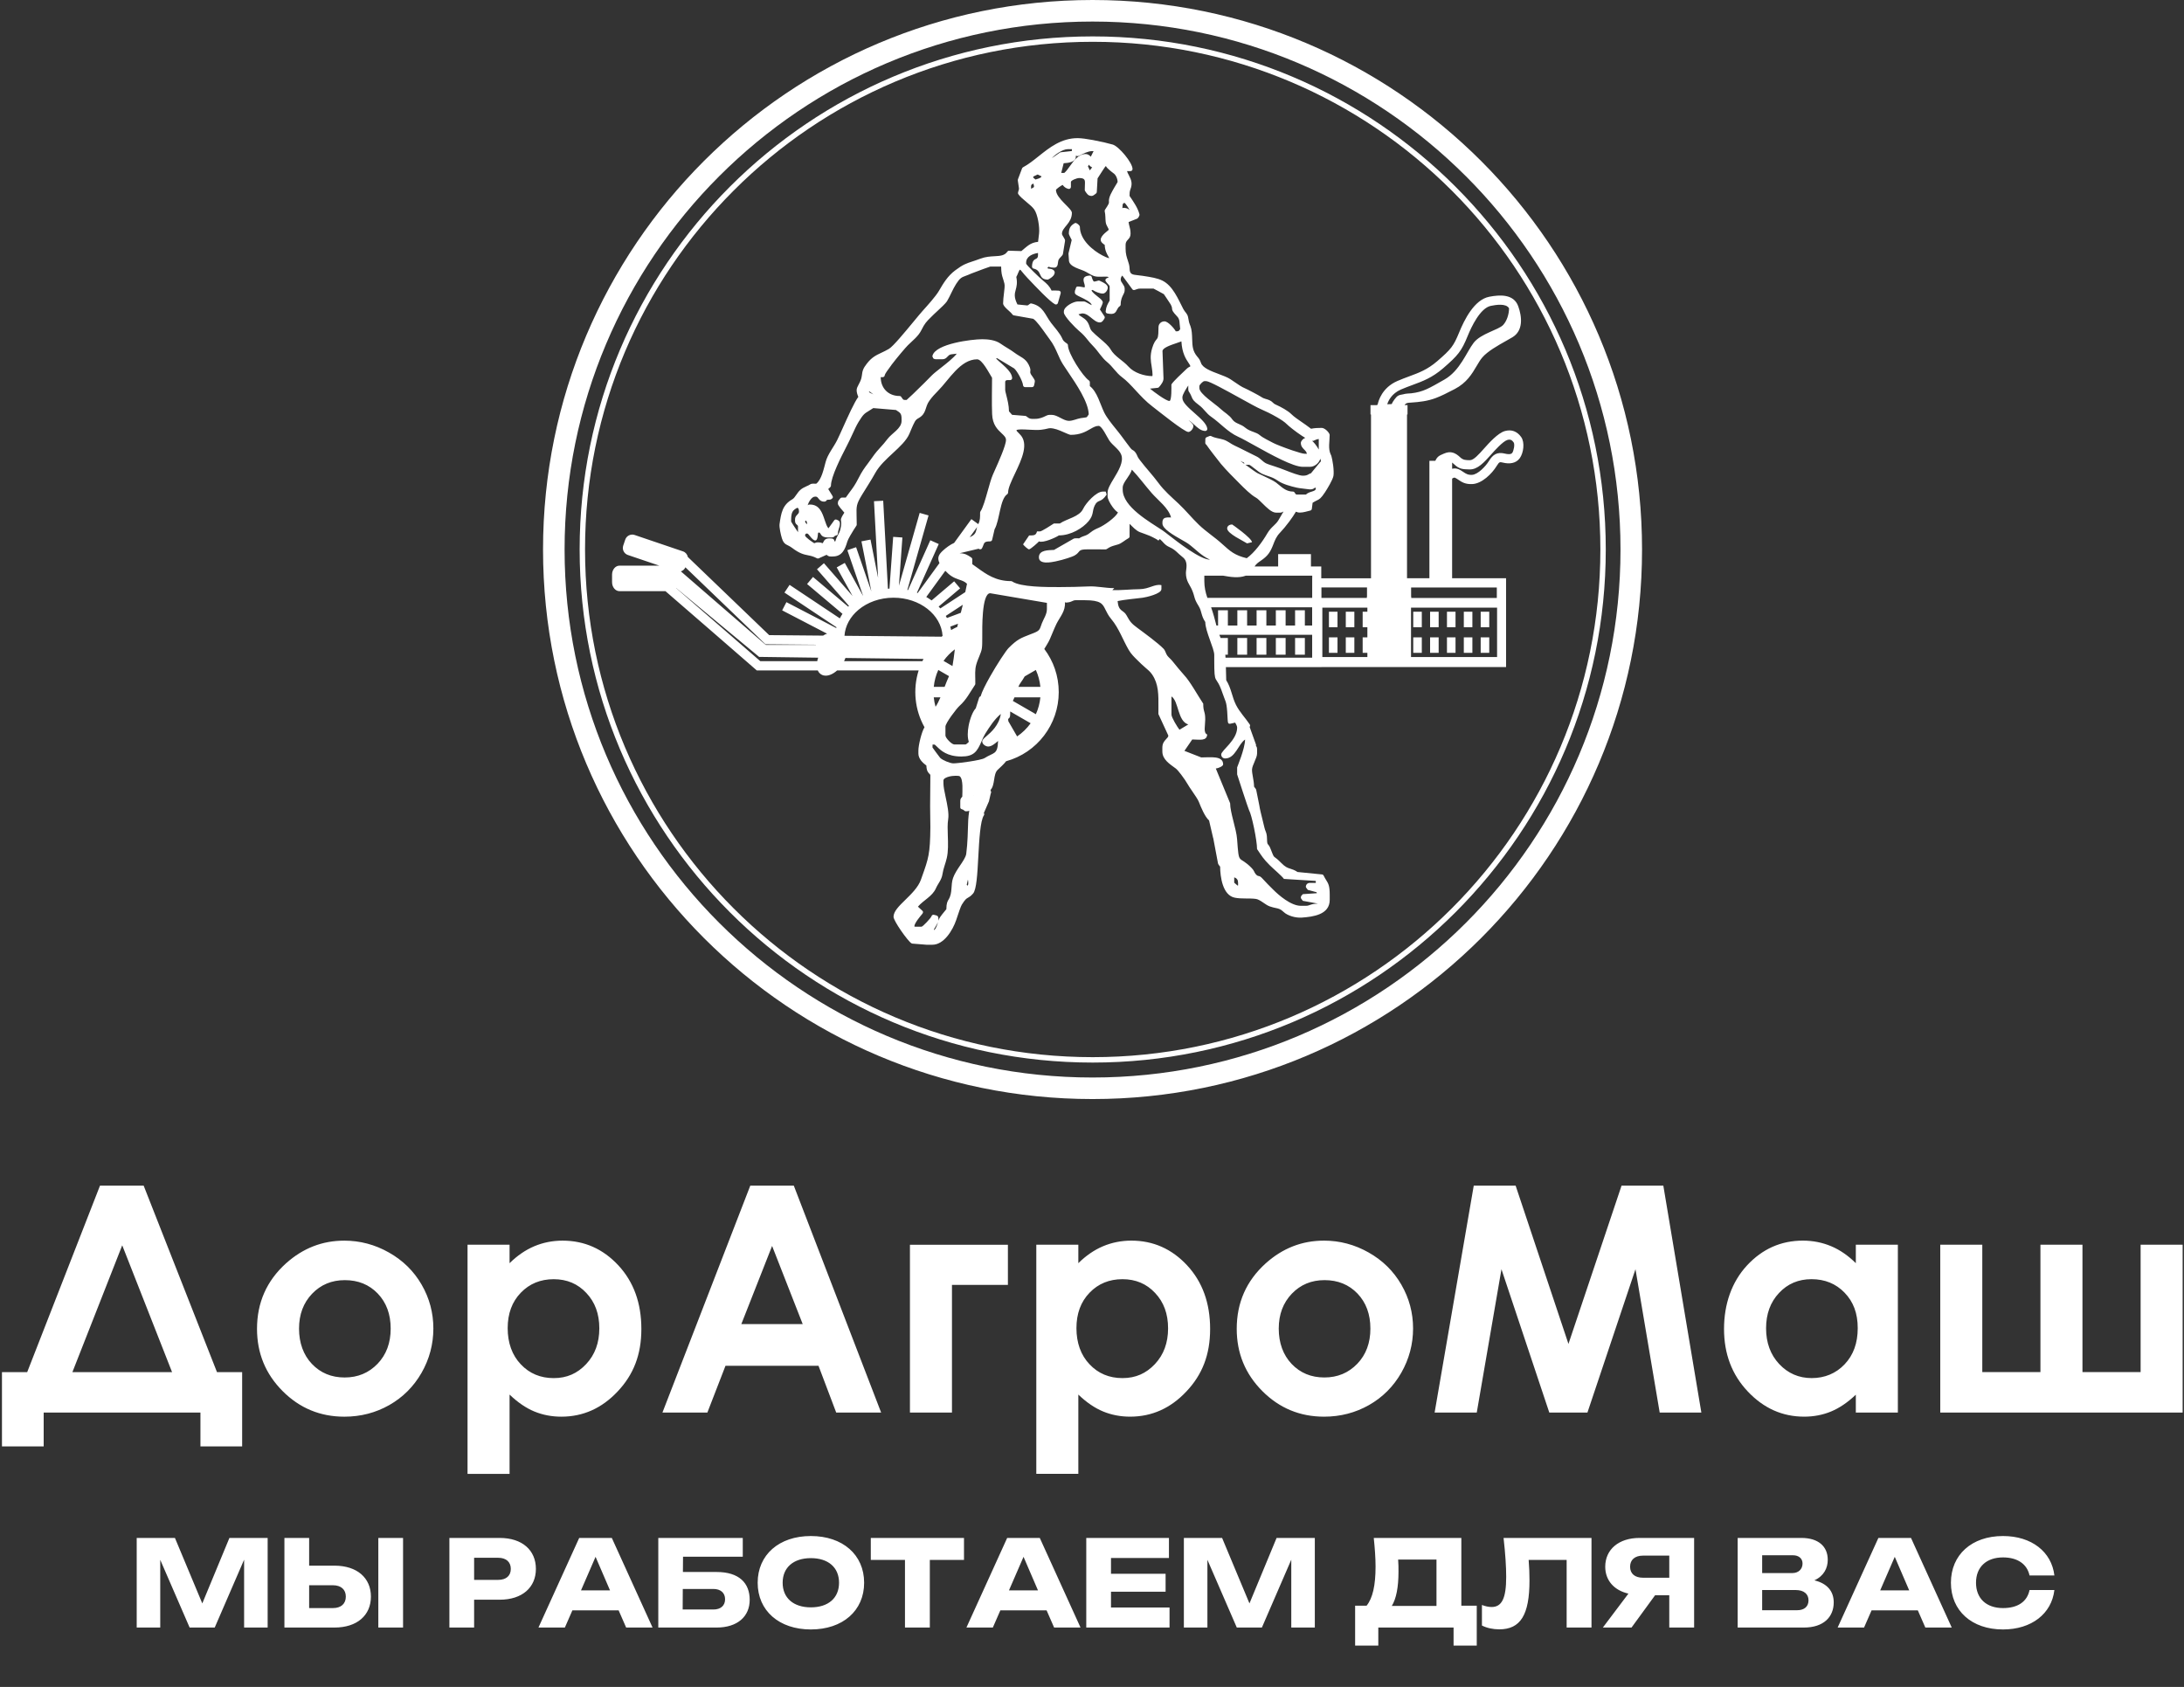 <?xml version="1.0" encoding="UTF-8"?> <svg xmlns="http://www.w3.org/2000/svg" width="391" height="302" viewBox="0 0 391 302" fill="none"><rect x="0" y="0" width="391" height="302" fill="#333333" stroke="none"/><path fill-rule="evenodd" clip-rule="evenodd" d="M195.595 0C222.76 0 247.356 11.012 265.16 28.814C282.964 46.617 293.974 71.211 293.974 98.376C293.974 125.542 282.962 150.138 265.16 167.939C247.356 185.741 222.763 196.753 195.598 196.753C168.432 196.753 143.836 185.741 126.035 167.939C108.231 150.138 97.219 125.544 97.219 98.376C97.219 71.209 108.231 46.617 126.032 28.814C143.836 11.012 168.43 0 195.595 0ZM262.432 31.542C245.327 14.438 221.697 3.859 195.595 3.859C169.493 3.859 145.865 14.438 128.761 31.542C111.657 48.647 101.078 72.277 101.078 98.376C101.078 124.476 111.657 148.109 128.761 165.213C145.865 182.317 169.495 192.896 195.598 192.896C221.7 192.896 245.33 182.317 262.434 165.213C279.539 148.109 290.117 124.479 290.117 98.376C290.117 72.274 279.539 48.644 262.434 31.54L262.432 31.542Z" fill="white"></path><path fill-rule="evenodd" clip-rule="evenodd" d="M195.627 6.516C220.992 6.516 243.955 16.796 260.576 33.419C277.197 50.041 287.48 73.004 287.48 98.369C287.48 123.734 277.2 146.697 260.576 163.318C243.955 179.94 220.989 190.222 195.627 190.222C170.264 190.222 147.299 179.942 130.677 163.318C114.056 146.697 103.773 123.732 103.773 98.369C103.773 73.006 114.053 50.041 130.677 33.419C147.301 16.798 170.264 6.516 195.627 6.516ZM259.894 34.102C243.447 17.655 220.723 7.482 195.627 7.482C170.53 7.482 147.807 17.655 131.36 34.102C114.912 50.546 104.739 73.27 104.739 98.366C104.739 123.463 114.912 146.186 131.36 162.634C147.807 179.081 170.53 189.254 195.627 189.254C220.723 189.254 243.447 179.081 259.894 162.634C276.341 146.186 286.514 123.463 286.514 98.366C286.514 73.27 276.341 50.546 259.894 34.099V34.102Z" fill="white"></path><path fill-rule="evenodd" clip-rule="evenodd" d="M195.322 29.859C195.165 29.765 195.038 29.64 194.973 29.478C194.903 29.573 194.836 29.67 194.769 29.767L195.11 30.499L195.528 29.959C195.456 29.931 195.384 29.899 195.319 29.859H195.322ZM192.964 27.947C192.844 27.947 192.725 27.92 192.608 27.872C192.73 29.033 191.243 29.177 190.427 29.222L189.991 30.962H190.529C190.848 30.711 191.176 30.253 191.525 29.765C192.272 28.724 193.096 27.574 194.388 27.574C194.724 27.574 195.078 27.798 195.284 28.054C195.441 27.718 195.613 27.387 195.785 27.056H195.461C194.799 27.056 193.785 27.576 193.352 27.8C193.178 27.89 193.068 27.947 192.966 27.947H192.964ZM189.456 27.357C189.013 27.646 188.609 27.985 188.313 28.313L189.687 27.362C189.742 27.307 189.817 27.273 189.899 27.26L191.886 27.041C191.886 26.869 191.896 26.775 191.916 26.702H191.181C190.678 26.702 190.041 26.976 189.456 27.36V27.357ZM185.044 32.991L184.999 32.857C184.526 33.078 184.593 33.193 184.593 33.644C184.593 33.723 184.588 33.771 184.586 33.788C184.693 33.768 185.114 33.517 185.114 33.465C185.114 33.278 185.101 33.166 185.044 32.991ZM186.471 31.577L185.771 31.236L184.982 31.612L184.987 31.804C185.114 31.911 185.266 32.028 185.383 32.14C185.724 32.011 186.329 31.918 186.468 31.575L186.471 31.577ZM233.205 78.693C233.345 78.553 233.524 78.431 233.681 78.391C233.489 78.279 233.285 78.155 233.083 78.02C231.958 77.281 230.706 76.275 230.362 75.922C230.011 75.561 229.359 75.125 228.629 74.702C227.633 74.122 226.495 73.574 225.744 73.253C225.086 72.971 223.64 72.175 222.039 71.288C219.479 69.874 216.512 68.233 215.961 68.233H215.605C215.374 68.233 214.722 68.886 214.722 69.117V69.473C214.722 70.516 217.605 72.329 218.491 73.173C219.153 73.81 220.107 74.311 220.605 75.073C220.936 75.531 221.357 75.713 221.79 75.904C222.161 76.066 222.539 76.233 222.92 76.552C223.391 76.95 223.914 77.142 224.379 77.313C224.807 77.47 225.193 77.612 225.512 77.881C226.187 78.446 227.148 78.855 227.932 79.29C228.305 79.499 229.881 80.124 231.318 80.612C232.339 80.958 233.275 81.235 233.606 81.235C233.646 81.235 233.955 81.247 233.955 81.242C233.955 80.871 233.529 80.538 233.529 80.52C233.208 80.201 232.889 79.88 232.889 79.283H232.887C232.887 79.106 233.033 78.872 233.205 78.7V78.693ZM235.443 79.489C235.692 79.798 235.917 80.142 236.096 80.475V78.591C235.715 78.638 235.493 78.752 235.359 78.822C235.185 78.912 235.09 78.947 234.896 78.914C235.087 79.081 235.272 79.278 235.443 79.489ZM196.497 31.931L196.36 34.356C196.36 34.47 196.305 34.585 196.203 34.654C195.996 34.794 195.71 35.078 195.461 35.078C194.776 35.075 194.597 34.679 194.266 34.201C194.226 34.139 194.206 34.072 194.206 34C194.206 33.564 194.241 33.128 194.241 32.695C194.241 32.135 194.094 31.871 193.143 31.871C192.864 31.869 191.724 32.272 191.724 32.576V33.437C191.741 33.686 191.51 33.883 191.266 33.818C190.738 33.679 190.499 33.407 190.322 33.203C190.28 33.156 190.335 33.118 190.29 33.118C190.058 33.118 189.05 33.87 189.05 34.002C189.05 35.526 191.903 37.296 191.903 38.103H191.901C191.901 39.998 190.121 40.685 190.121 41.847C190.121 42.181 190.731 42.761 190.676 43.12L190.295 45.47C190.25 45.764 189.692 46.157 189.54 46.461C189.292 46.946 189.58 47.917 188.687 47.917C188.281 47.917 188.077 47.873 187.698 47.753L187.526 47.95L187.626 48.082C188.176 48.104 188.492 48.226 188.654 48.395C188.945 48.704 188.816 49.078 188.577 49.366C188.283 49.722 187.641 50.056 187.618 50.056C185.746 50.056 186.662 48.43 185.049 48.087C184.88 48.049 184.758 47.897 184.76 47.723C184.785 46.663 185.156 46.483 185.522 46.309C185.905 46.127 185.831 45.659 185.831 45.288C184.887 45.438 183.71 45.883 183.71 47.019V47.195C183.71 47.407 186.112 49.732 186.777 50.268C187.397 50.768 187.925 51.264 188.253 52.008C188.258 52.02 188.238 52.013 188.226 52.018C188.241 52.025 188.764 52.003 188.871 52.003C189.087 52.003 189.329 52.025 189.548 52.035C189.784 52.04 189.961 52.262 189.894 52.496L189.396 54.246C189.341 54.468 189.077 54.577 188.878 54.47C187.92 53.965 185.53 51.435 183.921 49.732C183.129 48.896 182.719 48.276 182.632 48.276C182.514 48.276 182.385 48.594 182.243 48.941C182.156 49.155 182.064 49.379 181.949 49.583C182.171 50.651 181.999 51.296 181.837 51.896C181.656 52.575 181.491 53.191 182.153 54.505L183.879 54.679C184.208 54.679 184.32 54.249 184.673 54.331C186.799 54.826 187.051 56.31 188.161 57.784C188.848 58.7 189.707 59.567 190.18 60.612C190.312 60.906 190.394 61.085 191.009 61.499C191.119 61.561 191.194 61.681 191.194 61.817C191.194 63.227 193.825 67.355 194.953 68.111C195.055 68.179 195.115 68.293 195.115 68.413V69.12C196.439 70.143 196.952 72.344 197.687 73.845C198.14 74.764 198.986 75.812 199.786 76.8C200.144 77.244 200.493 77.674 200.816 78.113C201.349 78.825 201.865 79.547 202.412 80.246C202.587 80.465 202.701 80.525 202.801 80.58C203.261 80.824 203.453 81.242 203.652 81.705C203.717 81.857 203.762 81.959 204.061 82.353C205.134 83.774 206.366 85.054 207.419 86.488C208.437 87.875 209.73 88.975 210.977 90.143C212.269 91.353 213.375 92.737 214.652 93.962C215.949 95.204 217.48 96.168 218.8 97.378C220.256 98.698 221.038 99.405 223.202 99.933C224.596 98.937 226.022 96.975 226.876 95.501C227.25 94.853 227.661 94.46 228.047 94.092C228.34 93.81 228.622 93.541 228.846 93.178C228.97 92.974 229.406 92.239 229.789 91.57C229.6 91.692 229.398 91.774 229.157 91.774H228.445C227.683 91.774 226.804 90.9 226.007 90.108C225.559 89.662 225.141 89.244 224.852 89.087C223.933 88.587 222.751 87.397 221.892 86.533C220.767 85.403 219.616 84.265 218.586 83.047C218.466 82.91 217.834 82.096 217.204 81.279C216.711 80.642 216.223 79.985 215.966 79.604C215.854 79.539 215.78 79.417 215.78 79.288L215.792 78.628C215.785 78.476 215.872 78.329 216.019 78.269L216.539 78.058C216.636 78.02 216.746 78.02 216.845 78.073C217.525 78.434 218.262 78.469 218.989 78.69C219.811 78.932 220.276 79.425 221.013 79.761C222.343 80.378 223.632 81.078 224.952 81.71C225.636 82.039 225.997 82.587 226.615 82.925C226.876 83.07 227.713 83.336 228.318 83.533C228.91 83.724 229.466 83.929 230.046 84.158C231.198 84.608 232.613 85.161 233.253 85.161C233.83 85.161 234.044 85.041 234.253 84.924C234.395 84.845 234.537 84.765 234.729 84.708C234.741 84.683 234.756 84.656 234.776 84.633L236.377 82.686C236.409 82.644 236.447 82.612 236.492 82.589L236.387 82.106C236.131 82.913 235.364 83.573 234.497 83.573H233.25C231.492 83.573 227.566 81.394 224.608 79.751C223.388 79.074 222.335 78.489 221.688 78.197C219.773 77.333 218.496 75.76 216.818 74.597C215.971 74.012 215.516 73.168 214.722 72.576C213.621 71.751 213.526 71.51 213.337 71.039C213.248 70.815 213.133 70.531 212.804 70.041C212.697 69.884 212.742 69.229 212.742 69.013C212.436 69.446 211.687 70.631 211.687 71.087V71.266C211.687 72.82 216.001 75.055 216.143 76.761C216.171 76.97 215.979 77.159 215.775 77.154C215 77.137 214.383 76.567 213.773 76.004C213.437 75.695 213.106 75.386 212.78 75.222C213.048 75.444 213.651 75.892 213.651 76.255C213.651 76.776 213.116 77.333 212.752 77.333C212.01 77.333 207.409 73.601 206.326 72.772C205.188 71.918 204.227 70.875 203.314 69.887C202.487 68.988 201.7 68.134 200.876 67.529C199.821 66.747 199.218 65.639 198.215 64.823C197.211 64.006 196.601 62.861 195.69 61.942C195.232 61.479 194.943 61.12 194.669 60.779C194.283 60.299 193.925 59.855 193.136 59.198C192.58 58.738 190.462 56.611 190.462 55.934V55.757C190.462 54.869 192.187 53.967 192.966 53.967H194.037C194.403 53.967 195.043 54.49 195.449 54.625C195.361 54.094 194.194 53.537 193.41 53.163C192.844 52.894 192.424 52.695 192.424 52.369C192.424 52.06 192.456 51.995 192.516 51.868C192.628 51.637 192.603 51.291 192.966 51.291C193.357 51.291 193.736 51.39 194.119 51.448C194.326 51.468 194.151 50.803 194.099 50.698C193.808 49.792 194.039 49.419 195.078 49.331C195.254 49.316 195.421 49.434 195.461 49.613C195.506 49.8 195.598 50.086 195.727 50.282C195.737 50.297 195.805 50.4 195.822 50.4C196.173 50.4 196.313 50.307 196.629 50.233C196.793 50.195 196.937 50.295 197.082 50.362C197.557 50.584 198.324 50.945 198.324 51.478C198.324 51.933 197.911 52.556 197.423 52.556C196.858 52.553 196.074 52.215 195.603 51.901L195.396 52.005C195.64 52.409 196.161 52.817 196.584 53.148C197.052 53.517 197.43 53.813 197.43 54.151C197.43 54.363 197.04 55.162 196.918 55.401L197.714 56.609C197.804 56.728 197.811 56.895 197.724 57.027C197.525 57.341 197.316 57.724 196.888 57.724C195.735 57.724 194.761 55.742 193.427 56.176C193.337 56.206 193.243 56.238 193.088 56.26C193.21 56.452 193.414 56.574 193.634 56.709C194.425 57.197 194.781 57.58 195.073 58.486C195.16 58.755 195.242 59.021 195.498 59.298C195.862 59.689 196.367 60.119 196.873 60.553C197.667 61.232 198.464 61.914 198.812 62.52C199.577 63.852 201.021 64.499 202.021 65.622C203.017 66.742 204.837 67.325 206.304 67.332C206.411 67.076 206.219 65.836 206.177 65.579C206.02 64.636 205.861 63.68 206.264 62.345C206.56 61.362 206.832 61.033 207.043 60.777C207.265 60.51 207.399 60.346 207.399 58.785C207.399 58.409 207.422 58.123 207.708 57.836C207.902 57.642 208.171 57.53 208.477 57.53C209.112 57.53 210.198 58.76 210.499 59.313C210.952 59.313 211.017 59.338 211.288 58.912C211.288 58.912 211.196 58.065 211.189 57.956C211.159 57.46 211.134 57.067 210.758 56.669C209.859 55.72 209.849 55.533 209.829 55.215C209.822 55.088 209.812 54.926 209.585 54.493C209.563 54.448 209.184 53.878 208.846 53.372L208.363 52.66C208.306 52.603 206.515 51.664 206.513 51.664H204.195C203.807 51.664 203.675 51.714 203.381 51.821C203.154 51.906 202.903 52.028 202.721 51.781L200.921 49.331C200.734 49.533 200.637 49.772 200.637 50.053C200.637 50.551 201.349 51.042 201.349 51.659C201.349 52.177 201.354 52.249 201.103 52.74C200.909 53.113 200.637 53.639 200.637 54.513C200.637 54.627 200.58 54.744 200.475 54.814C200.214 54.988 200.097 55.22 199.995 55.421C199.713 55.969 199.509 56.38 198.257 56.118C198.07 56.091 197.933 55.922 197.948 55.73C198.015 54.923 198.312 54.416 198.518 54.062C198.598 53.925 198.66 53.82 198.66 53.798V51.303C198.66 51.161 198.523 51.014 198.362 50.845C198.232 50.706 198.09 50.554 197.961 50.357C197.834 50.178 197.911 49.924 198.105 49.829L198.481 49.648V49.613C198.319 49.558 198.322 49.526 198.133 49.526C197.854 49.526 197.572 49.533 197.296 49.533C196.024 49.558 195.929 49.56 194.455 48.687C193.564 48.154 191.288 47.833 191.365 46.493L191.288 45.425C191.288 45.39 191.288 45.353 191.301 45.316L191.866 42.965C191.771 42.779 191.353 41.982 191.353 41.852C191.353 40.939 191.604 40.401 192.409 39.958C192.62 39.746 193.33 40.331 193.33 40.605C193.33 42.94 195.675 44.847 197.376 45.736C197.712 45.913 198.217 46.155 198.596 46.229C198.548 46.122 198.481 46.005 198.409 45.876C198.147 45.415 197.814 44.835 197.774 43.834C197.475 43.642 197.057 43.341 197.057 42.923C197.057 42.104 198.484 41.24 198.484 41.14C198.484 40.991 198.394 40.831 198.294 40.657C198.155 40.408 198.003 40.137 197.953 39.754C197.874 39.091 197.933 38.501 197.776 37.836C197.754 37.739 197.769 37.637 197.829 37.55C198.563 36.452 198.551 36.338 198.533 36.166C198.431 35.287 199.118 34.259 199.534 33.512C199.816 33.004 200.084 32.643 200.084 32.583C200.084 32.028 199.793 31.288 199.308 30.987C199.074 30.84 198.665 30.472 198.314 30.151C198.07 29.929 198.043 29.74 197.951 29.74C197.898 29.74 196.927 31.259 196.492 31.941L196.497 31.931ZM201.342 36.325C201.153 36.325 201.073 36.442 200.993 36.589C200.986 36.801 200.963 37.04 200.938 37.281C201.008 37.224 201.1 37.197 201.195 37.204C201.837 37.259 202.036 37.418 202.131 37.565C202.221 37.572 202.191 37.59 202.173 37.528C202.109 37.299 201.431 36.33 201.342 36.33V36.325ZM159.589 65.353C158.929 66.222 158.412 66.966 158.389 67.183C158.352 67.671 157.677 67.487 157.677 67.511H157.675C157.675 69.516 159.051 70.892 161.056 70.892C161.262 70.892 161.347 71.029 161.441 71.186C161.738 71.657 161.807 71.605 162.303 71.605C162.32 71.605 162.808 71.151 163.456 70.539C164.735 69.331 166.463 67.571 166.814 67.213C167.145 66.874 167.728 66.418 168.385 65.898C169.446 65.067 170.711 64.073 171.286 63.314L170.716 63.383C170.195 63.448 170.036 63.403 169.663 63.814C169.424 64.073 169.207 64.31 168.724 64.31H167.549C167.384 64.32 167.021 64.225 167.038 64.023C166.951 63.934 166.911 63.802 166.944 63.672C167.519 61.529 173.977 60.729 175.852 60.729C176.913 60.729 178.21 60.879 179.101 61.501C179.948 62.099 180.869 62.567 181.7 63.194C182.624 63.886 183.57 64.118 184.148 65.261C184.521 65.998 184.489 66.227 184.454 66.476C184.394 66.854 184.611 67.073 184.813 67.367C184.977 67.606 185.146 67.853 185.243 68.062C185.328 68.246 185.174 68.764 185.129 68.978C185.109 69.16 184.952 69.302 184.765 69.302H183.518C183.329 69.302 183.169 69.157 183.154 68.965C183.09 68.228 182.114 66.418 181.556 65.95C181.489 65.893 180.543 65.328 179.689 64.828C179.051 64.454 178.548 64.128 178.523 64.128C178.421 64.128 178.372 64.148 178.327 64.178C179.226 65.136 181.073 66.296 181.202 67.636C181.24 67.85 181.053 68.049 180.841 68.049C180.525 68.049 179.958 67.935 179.958 68.398V69.822C179.958 69.961 180.042 70.292 180.149 70.713C180.351 71.51 180.632 72.605 180.637 73.636L181.195 74.263L183.543 74.453C183.866 74.473 184.076 74.986 184.763 74.986H185.298C186.154 74.986 186.767 74.684 187.168 74.488C187.698 74.226 187.768 74.271 188.33 74.271C189.282 74.271 190.412 75.342 191.36 75.342C192.082 75.342 192.767 74.973 193.479 74.854C193.649 74.826 194.448 74.739 194.545 74.687C194.62 74.649 194.844 74.286 194.916 74.174C194.849 71.953 192.707 68.799 191.229 66.618C190.87 66.087 190.546 65.617 190.307 65.233C189.901 64.586 189.625 63.961 189.349 63.326C188.978 62.487 188.602 61.631 187.91 60.727C187.73 60.49 187.506 60.174 187.255 59.821C186.52 58.785 185.564 57.438 184.979 57.072L181.494 56.455C181.399 56.437 181.312 56.385 181.255 56.298C180.874 55.74 179.587 54.938 179.587 54.313C179.587 53.751 179.664 53.123 179.736 52.531C179.826 51.804 179.908 51.134 179.826 50.795C179.726 50.382 179.634 50.098 179.557 49.852C179.372 49.277 179.253 48.903 179.233 47.726H177.276C177.254 47.726 176.706 47.92 176.056 48.154C175.147 48.482 174.082 48.886 173.893 48.97C173.477 49.16 173.151 49.279 172.879 49.381C172.172 49.643 171.871 49.755 171.199 50.795C170.556 51.786 170.146 52.919 169.531 53.945C169.272 54.338 168.445 55.105 167.748 55.75C167.384 56.086 167.009 56.432 166.665 56.788C165.858 57.585 165.555 57.889 164.95 59.106C164.399 60.221 163.374 60.971 162.515 61.832C162.111 62.236 160.67 63.921 159.587 65.343L159.589 65.353ZM210.783 61.372C209.645 61.753 208.106 62.266 208.121 62.863L208.298 67.646C208.355 68.271 207.88 68.851 207.499 69.299C207.442 69.369 207.357 69.416 207.257 69.428L205.883 69.573C206.453 70.061 208.739 71.781 209.364 71.781C209.787 71.781 209.712 69.13 209.712 68.936C209.712 68.866 209.732 68.796 209.774 68.734C210.13 68.204 211.594 66.827 212.498 65.978C212.852 65.644 213.098 65.686 213.098 65.549C213.098 65.435 212.966 65.238 212.787 64.969C212.329 64.282 211.617 63.219 211.507 61.118C211.296 61.197 211.047 61.28 210.78 61.369L210.783 61.372ZM155.538 70.185C155.538 70.213 155.939 70.392 156.357 70.599L155.688 70.091L155.538 70.185ZM151.55 79.923C150.599 81.772 148.766 85.338 148.766 86.941H148.764C148.764 87.18 148.448 87.387 148.276 87.541L149.03 88.766C149.227 89.09 149.013 89.242 148.769 89.391C148.567 89.513 148.114 89.394 148.002 89.543C147.9 89.69 147.825 89.802 147.509 89.802C146.603 89.802 146.531 88.91 146.082 88.91H145.903C145.286 88.91 144.733 89.954 144.581 90.474C144.653 90.382 144.763 90.322 145.012 90.322C146.722 90.322 147.21 91.796 147.651 93.121C147.853 93.728 148.042 94.298 148.318 94.575L149.351 93.148C149.508 92.931 149.702 92.991 149.902 93.081C150.141 93.19 150.37 93.295 150.37 93.716C150.37 94.393 150.031 94.799 150.011 95.481C150.029 95.909 149.553 95.822 149.409 95.991C149.287 96.133 149.209 96.22 148.756 96.22H148.221C146.787 96.22 147.006 95.329 146.618 95.329C146.446 95.329 146.438 95.459 146.428 95.635C146.349 97.079 145.828 97.064 144.97 95.944C144.79 95.71 144.633 95.506 144.479 95.506C144.262 95.506 144.13 95.64 144.13 95.857C144.13 96.168 145.49 97.084 145.776 97.249C146.062 97.162 146.085 97.094 146.438 97.094C146.854 97.094 146.964 97.139 147.096 97.191C147.138 97.209 147.185 97.226 147.295 97.246C147.611 96.561 147.818 96.382 148.58 96.382C149.224 96.382 149.312 96.527 149.404 96.918H149.546C149.7 96.367 149.872 96.053 150.041 95.75C150.203 95.456 150.362 95.17 150.479 94.642C150.661 93.83 150.614 93.541 150.579 93.345C150.517 92.954 150.489 92.799 151.161 91.774C150.875 91.428 149.996 90.501 149.996 90.15H149.999C149.999 89.593 150.168 89.61 150.417 89.234C150.482 89.137 150.591 89.075 150.718 89.075H151.418C151.699 88.662 151.946 88.333 152.177 88.024C152.673 87.367 153.098 86.797 153.693 85.619C154.318 84.377 154.774 83.772 155.327 83.035C155.568 82.716 155.825 82.373 156.131 81.929C156.733 81.058 157.211 80.533 157.689 80.012C158.063 79.602 158.436 79.193 158.877 78.601C159.641 77.567 161.407 76.726 161.407 75.356V75.001C161.407 73.972 161.14 73.895 160.403 73.397L156.34 73.056C156.006 73.275 155.748 73.434 155.528 73.569C154.747 74.047 154.547 74.171 153.701 75.546C153.345 76.126 152.932 77.022 152.543 77.874C152.225 78.568 151.901 79.245 151.55 79.925V79.923ZM222.051 82.502L222.808 83.072C222.753 83.002 222.723 82.915 222.726 82.828L222.051 82.502ZM228.975 86.814C229.677 87.397 230.404 88.002 231.47 88.002C231.886 88.002 231.794 88.535 232.177 88.537L232.53 88.53L233.798 88.537C234.087 88.246 234.47 88.124 234.841 88.009C235.209 87.892 235.56 87.785 235.56 87.477C235.56 87.382 235.573 87.307 235.568 87.307C235.406 87.305 235.351 87.344 235.294 87.387C235.082 87.541 234.868 87.701 234.019 87.559C233.382 87.454 232.74 87.434 232.11 87.29C231.086 87.053 229.71 86.687 228.843 86.102C228.084 85.587 227.705 85.457 227.14 85.266C226.851 85.168 226.518 85.054 226.077 84.875C225.626 84.691 225.099 84.272 224.608 83.886C224.16 83.533 223.747 83.207 223.63 83.207C223.485 83.207 223.075 83.231 222.958 83.182C223.983 83.944 224.914 84.598 225.153 84.715L225.726 84.982C226.63 85.403 227.962 86.022 228.415 86.364C228.592 86.496 228.783 86.657 228.978 86.817L228.975 86.814ZM201.75 85.679C201.362 86.244 200.996 86.779 200.996 87.297V87.656C200.996 90.743 205.823 93.417 208.154 94.971C208.48 95.195 208.786 95.444 209.1 95.685C210.735 96.957 214.878 100.196 216.631 100.191C215.07 99.512 214.069 98.327 212.752 97.353C212.533 97.191 212.09 96.94 211.577 96.649C210.121 95.822 208.109 94.682 208.109 93.716C208.109 93.409 208.094 93.093 208.33 92.859C208.629 92.561 209.244 92.638 209.65 92.638C209.229 90.957 207.332 89.575 206.204 88.286C205.002 86.909 203.904 85.397 202.641 84.076C202.45 84.668 202.094 85.183 201.753 85.679H201.75ZM141.895 91.607C141.623 92.078 141.636 92.822 141.636 93.357C141.636 93.442 142.704 95.04 142.866 95.272V94.249C142.866 93.88 142.33 93.985 142.33 93.18C142.33 92.643 142.385 92.488 142.771 92.1C142.906 91.963 143.045 91.823 143.045 91.577H143.042C143.042 91.318 143.013 91.219 142.923 90.992L142.716 90.907C142.318 91.129 142.052 91.328 141.892 91.607H141.895ZM144.457 93.86C144.529 93.584 144.457 93.402 144.302 93.185C144.252 93.185 144.13 93.307 144.13 93.357C144.13 93.492 144.36 93.758 144.457 93.863V93.86ZM174.6 121.297C174.605 121.66 174.61 122.071 174.61 122.412C174.61 122.484 174.59 122.554 174.547 122.614C173.644 123.961 173.019 125.258 171.766 126.376C171.253 126.836 169.262 129.446 169.262 130.076V131.679C169.262 132.095 170.365 133.275 170.858 133.275H172.82C173.016 133.275 173.293 132.949 173.449 132.809C173.183 132.023 173.218 130.952 173.412 129.926C173.664 128.594 174.196 127.302 174.687 126.804L175.287 124.907C175.327 124.777 175.434 124.688 175.558 124.66C175.772 123.881 176.44 122.544 177.234 121.145C178.496 118.912 180.094 116.469 180.622 115.949C182.124 114.465 182.709 114.236 184.454 113.561L185.124 113.3C186.267 112.847 186.145 112.558 186.535 111.562C186.862 110.725 187.427 109.979 187.427 109.045V107.927L177.274 106.202C175.72 106.202 175.854 112.747 175.854 113.858C175.854 116.178 175.845 116.198 175.317 117.502L175.09 118.065C174.565 119.395 174.572 119.93 174.595 121.299L174.6 121.297ZM175.742 132.665C174.941 134.56 174.341 135.431 172.107 135.431C169.548 135.431 168.43 134.338 167.743 133.668C167.516 133.449 167.357 133.292 167.295 133.292C167.25 133.292 166.961 133.29 166.954 133.297C166.941 133.307 166.946 133.765 166.946 133.818C166.946 133.823 168.189 135.541 168.311 135.665C168.707 136.083 170.103 136.658 170.681 136.658C171.535 136.658 175.645 136.111 176.263 135.717C177.956 134.639 178.598 135.155 178.685 132.642C178.162 133.103 177.518 133.643 176.923 133.643C176.464 133.643 175.847 133.235 175.847 132.745C175.847 132.446 176.146 132.189 176.577 131.816C177.408 131.104 178.872 129.844 179.176 127.812C178.013 128.786 177.189 130.083 176.385 131.35C176.123 131.798 175.947 132.182 175.745 132.66L175.742 132.665ZM209.727 124.673V124.73V127.939C209.727 128.435 210.803 130.195 211.161 130.638L212.74 129.692C210.798 129.112 211.052 125.537 209.73 124.675L209.727 124.673ZM167.915 165.141L167.927 165.103C167.721 165.542 167.432 165.97 167.193 166.396L167.28 166.5C167.596 166.159 167.748 165.666 167.915 165.138V165.141ZM174.363 142.32C174.378 142.387 174.316 142.621 174.363 142.32ZM168.906 139.701C168.906 139.347 169.565 139.123 169.829 139.049C170.243 138.932 170.711 138.877 171.112 138.877C171.468 138.877 171.744 138.909 171.826 138.976C172.486 139.484 172.284 141.75 172.277 142.616C172.023 142.93 171.918 142.992 171.918 143.448V144.518C171.918 144.924 172.344 144.83 172.551 145.044C172.668 145.161 172.742 145.238 172.996 145.238C173.25 145.238 173.407 145.198 173.522 145.126C173.427 145.768 173.355 146.463 173.34 146.816C173.265 148.836 173.25 150.83 172.986 152.842C172.919 153.454 172.247 154.395 171.903 154.908C171.415 155.633 170.905 156.392 170.629 157.166C170.173 158.458 170.569 159.81 169.834 161.02C169.615 161.384 169.438 161.68 169.424 162.766C169.035 163.286 168.281 164.058 168.087 164.61C168.027 164.777 168.012 164.934 168.012 164.66C168.012 163.881 167.825 163.936 167.208 163.771C167.006 163.717 166.809 163.839 166.76 164.038C166.662 164.342 165.211 165.9 164.974 165.9H163.904C163.754 165.9 163.697 165.873 163.697 165.835C163.697 165.275 164.768 164.015 165.079 163.647C165.236 163.463 165.355 163.236 165.119 163.034L164.337 162.31C165.34 161.135 166.906 160.488 167.554 159.031C167.94 158.155 168.577 157.512 168.724 156.516C168.878 155.478 169.279 154.594 169.506 153.588C169.78 152.398 169.735 150.987 169.687 149.63C169.65 148.549 169.615 147.504 169.75 146.675C169.921 145.619 169.598 144.1 169.299 142.698C169.095 141.74 168.903 140.839 168.903 140.239V139.703L168.906 139.701ZM221.653 158.508V158.06C221.653 157.527 221.459 157.233 220.961 157.069V158.02L221.563 158.536L221.653 158.508ZM189.752 93.711H188.682C188.365 93.925 186.483 95.137 186.189 95.137H185.654C185.462 95.854 185.131 95.852 184.242 95.859L183.157 97.453C183.309 97.677 184.028 98.344 184.227 98.344C184.494 98.344 185.898 97.072 186.01 96.918C186.727 97.261 188.98 96.245 189.575 95.849C191.736 95.849 193.858 94.535 194.881 93.31C195.859 92.137 195.483 91.537 195.986 90.494C196.571 89.281 197.062 90.138 198.123 88.542L197.953 88.004H197.418C196.26 88.004 194.413 90.038 193.912 91.094C193.238 92.526 191.049 92.839 189.752 93.706V93.711ZM223.264 97.276L224.145 97.062C224.09 96.327 220.612 93.89 220.59 93.89C220.172 93.89 219.698 94.121 219.698 94.602C219.698 95.521 222.621 96.845 223.264 97.276ZM146.065 115.458L146.08 115.421L137.045 115.339L122.706 101.561C122.55 101.917 122.248 102.176 121.895 102.288L137.102 115.456H146.065V115.458ZM146.478 117.739L135.902 117.597L121.056 105.268L121.043 105.283L136.116 118.361H146.309C146.346 118.16 146.404 117.951 146.476 117.739H146.478ZM172.374 108.263L169.321 110.262C169.394 110.384 169.461 110.511 169.528 110.636L172.013 109.705C172.137 109.224 172.252 108.741 172.374 108.261V108.263ZM169.237 102.186L165.831 106.871C166.162 107.061 166.481 107.27 166.782 107.491L170.823 104.065L171.891 105.328L168.044 108.589C168.149 108.699 168.251 108.808 168.35 108.92L172.812 106C172.929 105.395 173.041 104.832 173.123 104.506C172.71 104.1 172.249 103.946 171.759 103.784C170.634 103.406 170.048 103.037 169.237 102.186ZM174.933 94.348L173.601 96.18C174.176 95.907 174.627 95.665 174.789 94.898C174.836 94.674 174.886 94.498 174.933 94.348ZM186.259 124.835H181.623C181.536 125.044 181.429 125.273 181.332 125.48L185.45 127.857C185.873 126.921 186.154 125.905 186.257 124.835H186.259ZM185.447 119.935L183.451 121.09C183.197 121.521 182.968 121.894 182.776 122.143C182.594 122.382 182.447 122.659 182.318 122.957H186.257C186.152 121.889 185.873 120.874 185.447 119.935ZM167.173 122.957H169.115C169.379 122.28 169.635 121.618 169.902 121.043L167.982 119.935C167.556 120.871 167.277 121.889 167.173 122.957ZM168.368 124.835H167.17C167.228 125.415 167.337 125.98 167.492 126.525C167.798 126.08 168.089 125.487 168.368 124.835ZM170.945 116.243C170.175 116.818 169.478 117.532 168.921 118.314L170.519 119.238C170.671 118.424 170.813 117.338 170.942 116.243H170.945ZM170.282 112.792C170.643 112.583 171.012 112.391 171.393 112.217C171.393 112.11 171.483 111.774 171.51 111.659L170.136 112.177C170.193 112.379 170.24 112.585 170.28 112.792H170.282ZM168.572 113.98L168.749 113.838C168.505 110.028 164.666 107.001 159.968 107.001C157.51 107.001 155.292 107.827 153.693 109.164C152.242 110.377 151.308 112.013 151.186 113.82L168.572 113.98ZM165.136 118.361L165.335 117.966L151.358 117.791C151.286 117.993 151.204 118.167 151.119 118.361H165.136ZM180.525 129.12L182.094 131.836C183.032 131.196 183.851 130.402 184.514 129.478L180.856 127.367L180.851 127.937C180.851 128.46 180.657 128.589 180.483 128.706L180.49 128.786L180.525 129.12ZM249.152 72.341C249.244 72.12 249.401 71.831 249.667 71.485C250.14 70.877 250.302 70.723 251.238 70.584C251.657 70.449 252.232 70.444 252.677 70.407C254.838 70.148 255.827 69.521 258.593 67.95C261.396 66.359 262.552 63.017 263.836 61.359C265.118 59.706 268.288 59.059 269.107 58.177C269.729 57.508 270.15 56.355 270.165 55.19C269.625 54.254 267.777 54.585 266.928 54.749C264.999 55.123 263.415 58.533 262.753 60.157C262.2 61.511 261.78 62.365 261.14 63.199C260.512 64.016 259.708 64.763 258.384 65.91C256.399 67.626 254.714 68.246 252.867 68.925C252.202 69.172 251.512 69.424 250.817 69.727C249.139 70.457 248.549 71.749 248.358 72.369L249.154 72.339L249.152 72.341ZM252.63 105.171V106.809H252.655V107.046H267.974V105.171H252.63ZM259.975 82.806V83.919C260.804 83.719 261.354 84.07 262.009 84.514C262.41 84.783 262.798 85.046 263.523 85.009C264.601 84.957 266.002 83.433 266.53 82.577C267.28 81.349 268.026 80.854 269.475 81.215C269.824 81.302 270.491 81.416 270.743 81.065C270.984 80.722 271.243 79.557 270.984 79.191C270.68 78.765 270.389 78.613 269.874 78.76C269.077 78.981 267.519 80.732 266.941 81.382C265.723 82.751 264.538 84.081 263.094 84.036C261.849 84.011 261.247 83.991 260.306 83.092C260.184 82.975 260.074 82.878 259.975 82.806ZM236.576 107.028H236.581V107.043H244.71V106.807H244.735V105.168H236.576V107.028ZM231.856 114.211V117.204H233.609V114.211H231.856ZM228.412 114.211V117.204H230.163V114.211H228.412ZM224.967 114.211V117.204H226.717V114.211H224.967ZM221.521 114.211V117.204H223.271V114.211H221.521ZM218.075 109.254H219.825V111.985H221.521V109.254H223.271V111.985H224.967V109.254H226.717V111.985H228.412V109.254H230.163V111.985H231.856V109.254H233.609V111.985H234.913V108.716H216.823C217.201 109.767 217.495 110.902 217.776 111.985H218.07V109.254H218.075ZM218.528 114.211H219.825V117.204H219.367L219.402 117.741H234.916V113.636H218.294L218.528 114.209V114.211ZM216.156 107.028H234.921V103.518H234.928V103.062H223.022C221.745 103.533 220.316 103.296 219.001 103.062H215.61V104.046C215.61 105.069 215.815 106.065 216.156 107.028ZM207.394 96.768L207.643 96.499C208.246 96.997 208.445 97.537 209.394 97.958C210.482 98.444 210.778 99.004 211.719 99.731C212.809 100.572 212.314 101.857 212.314 102.584C212.314 104.026 213.004 104.685 213.382 105.554C213.98 106.931 213.673 107.031 214.575 108.465C215.2 109.463 214.983 110.158 215.782 111.355C215.782 113.021 217.386 116.078 217.386 117.239V118.13C217.386 123.072 217.649 120.458 218.879 124.123C219.372 125.592 219.562 125.477 219.706 127.397C219.893 129.881 219.554 129.727 221.13 129.361C221.25 129.585 221.486 129.949 221.486 130.252C221.486 132.515 218.633 134.345 218.633 135.065C218.633 135.481 218.929 135.777 219.345 135.777C221.172 135.777 221.67 133.223 222.908 132.391C222.87 134.096 221.484 137.313 221.484 137.38V138.63C221.484 138.675 223.505 144.857 223.62 145.049C224.09 145.836 225.049 150.437 225.049 151.998C225.943 153.332 226.164 153.728 227.322 154.896C227.905 155.481 229.535 156.857 229.862 157.345L235.565 157.702V158.058H234.495C234.079 158.058 233.783 158.354 233.783 158.772C233.783 158.867 234.039 159.165 234.139 159.307L235.702 159.726L235.757 159.9L233.25 160.072C233.031 160.343 232.889 160.331 232.889 160.734C232.889 160.829 233.145 161.125 233.245 161.267L235.939 161.762C234.545 161.805 234.507 162.158 233.778 162.158H232.887C231.114 162.158 228.918 160.248 227.939 159.263C227.153 158.466 226.797 158.15 226.007 157.271C225.358 156.549 225.318 157.079 224.82 156.496C224.501 156.13 224.591 155.924 224.11 155.423C221.7 152.921 221.837 155.177 221.474 150.215C221.337 148.35 220.229 145.482 220.229 143.796L217.667 137.582C218.142 137.522 218.979 137.171 218.979 136.843C218.979 135.229 216.683 135.595 215.058 135.595L212.048 134.418L213.447 132.381C214.789 132.386 216.026 132.72 216.126 131.495C215.399 131.201 215.765 129.964 215.772 128.818C215.782 127.27 215.414 127.536 215.414 125.97C214.475 124.571 213.041 121.947 211.983 120.844C211.584 120.425 210.404 118.991 210.031 118.516C209.605 117.966 209.267 117.739 209.005 117.403C208.704 117.019 208.659 116.499 208.308 116.138C207.31 115.105 204.87 113.325 203.647 112.421C202.584 111.632 202.328 111.348 201.663 110.125C201.135 109.154 200.244 109.553 200.084 107.606C201.13 107.362 203.438 107.153 204.576 107.006C205.141 106.931 207.927 106.321 207.927 105.467V104.755C206.762 104.484 205.724 105.457 204.013 105.475C202.4 105.492 200.747 105.691 199.146 105.644L199.479 105.283H199.37C197.881 105.283 196.397 104.919 194.928 104.982C193.175 105.056 191.423 105.099 189.667 105.099C187.2 105.101 182.726 105.109 181.212 104.095C181.15 104.055 181.078 104.033 181.011 104.033C178.265 104.033 176.554 102.791 174.956 101.631C174.664 101.419 174.373 101.207 174.067 100.998V100.119C174.067 99.915 173.942 99.845 173.798 99.746C173.24 99.37 172.772 99.054 171.799 99.041L175.215 98.227C175.391 98.419 175.703 98.367 175.815 98.132C176.27 97.259 176.001 96.918 177.266 96.918C177.448 96.918 177.597 96.785 177.625 96.616L178.06 94.749C178.984 93.145 179.001 89.361 180.319 88.477C180.423 88.408 180.478 88.291 180.478 88.176H180.48C180.48 87.364 181.075 86.112 181.715 84.76C182.918 82.226 184.275 79.367 182.549 77.709C182.086 77.261 181.934 77.064 181.979 77.017C182.173 76.816 183.184 76.868 184.237 76.925C184.999 76.965 185.779 77.007 186.381 76.938C186.904 76.88 187.233 76.8 187.494 76.738C187.95 76.629 188.166 76.574 189.179 76.868C189.513 76.965 190.048 77.201 190.529 77.413C191.047 77.642 191.505 77.846 191.702 77.846C193.387 77.846 194.361 77.284 195.187 76.808C195.712 76.507 196.168 76.24 196.693 76.24C197.279 76.24 198.212 78.287 198.598 78.865C199.193 79.746 200.378 80.438 200.742 81.421C201.21 82.679 200.226 84.3 199.392 85.681C198.81 86.645 198.292 87.501 198.292 88.179V88.891C198.292 89.264 198.683 90.078 199.176 90.748C199.474 91.156 199.821 91.527 200.154 91.744C199.669 92.672 197.664 94.079 196.669 94.5C196.265 94.669 195.755 94.888 195.185 95.351C194.697 95.75 194.423 95.839 194.139 95.936C193.878 96.024 193.604 96.113 193.203 96.372C192.996 96.372 192.381 96.332 192.224 96.427L188.701 98.446C187.74 98.508 185.993 98.419 185.993 99.768C185.993 101.118 188.223 100.655 188.995 100.498C190.442 100.204 192.02 99.649 192.336 99.472C193.559 98.795 192.782 98.337 194.727 98.344L197.941 98.352C198.028 98.352 198.108 98.322 198.167 98.272C198.785 97.861 199.056 97.784 199.626 97.62C199.773 97.58 199.94 97.532 200.196 97.453C200.799 97.266 201.444 96.663 202.031 96.35C202.156 96.285 202.228 96.158 202.228 96.029V93.778C202.776 94.298 203.371 94.998 204.08 95.267C204.409 95.391 204.73 95.506 205.002 95.603C205.654 95.837 205.973 95.951 206.921 96.464C207.1 96.561 207.25 96.661 207.379 96.768H207.394ZM246.66 72.349C246.777 71.776 247.431 69.401 250.158 68.213C250.932 67.875 251.627 67.621 252.296 67.372C253.999 66.745 255.553 66.172 257.303 64.661C258.546 63.588 259.288 62.9 259.828 62.196C260.356 61.506 260.722 60.754 261.222 59.534C262.153 57.249 263.938 53.646 266.617 53.126C268.524 52.755 271.012 52.605 271.811 54.831C272.488 56.709 272.737 59.203 270.755 60.383C270.422 60.583 270.061 60.784 269.68 60.998C268.186 61.84 266.291 62.903 265.36 64.008C265.009 64.422 264.698 64.954 264.364 65.515C263.53 66.934 262.589 68.525 260.44 69.648C259.009 70.394 257.993 70.902 257.032 71.261C255.545 71.816 254.166 71.966 252.605 72.073C252.085 72.11 251.774 72.073 251.45 72.521H251.988V74.196H251.898V103.52H255.906V82.492H256.965C257.336 81.708 257.662 81.571 258.416 81.242L258.538 81.192C259.721 80.674 260.565 81.053 261.446 81.894C261.949 82.373 262.487 82.382 263.147 82.382C263.814 82.402 264.745 81.357 265.704 80.279C266.58 79.3 268.163 77.518 269.423 77.164C270.616 76.83 271.619 77.234 272.329 78.23C273.023 79.203 272.749 81.088 272.095 82.011C271.398 83.002 270.16 83.087 269.075 82.816C268.783 82.743 268.594 82.721 268.487 82.771C268.34 82.838 268.173 83.047 267.939 83.433C267.098 84.808 265.303 86.578 263.597 86.657C262.322 86.717 261.71 86.306 261.08 85.88C260.886 85.751 260.692 85.617 260.493 85.527C260.348 85.46 260.146 85.559 259.972 85.689V103.518H269.63V107.043H269.632V119.415H236.579V119.43H219.469C219.502 120.401 219.524 121.339 219.529 121.765C220.425 123.167 220.555 124.74 221.269 126.169C221.937 127.496 222.93 128.482 223.744 129.692C223.834 129.827 223.824 130.008 223.719 130.13L224.85 133.275C224.88 133.36 224.877 133.444 224.85 133.521C224.979 133.678 225.054 133.815 225.054 134.174V134.886C225.054 135.304 224.835 135.814 224.603 136.35C224.389 136.85 224.163 137.373 224.148 137.751C224.133 138.125 224.215 138.588 224.304 139.093C224.402 139.634 224.504 140.219 224.516 140.826L224.827 141.242C224.86 141.284 224.882 141.334 224.892 141.389L225.447 144.14C225.537 144.785 225.806 145.868 226.052 146.846C226.164 147.302 226.271 147.733 226.358 148.106C226.428 148.415 226.503 148.609 226.573 148.781C226.71 149.129 226.819 149.411 226.834 150.21C226.849 150.987 226.914 151.056 227.013 151.166C227.315 151.497 227.414 151.821 227.576 152.222C227.656 152.421 227.929 153.17 228.061 153.325C228.101 153.377 228.156 153.419 228.251 153.486C228.447 153.628 228.759 153.85 229.359 154.465C230.115 155.239 230.524 155.366 230.982 155.508C231.345 155.62 231.736 155.742 232.299 156.106L236.663 156.541C236.79 156.549 236.91 156.623 236.967 156.745C237.136 157.092 237.288 157.338 237.423 157.552C237.824 158.199 238.06 158.58 238.06 160.201V161.093C238.06 163.749 235.087 164.125 233.051 164.269C232.481 164.309 231.846 164.222 231.278 164.048C230.686 163.866 230.153 163.592 229.822 163.273C229.259 162.731 228.93 162.664 228.437 162.561C228.134 162.497 227.775 162.425 227.305 162.258C226.52 161.979 225.604 161.023 224.815 160.921C223.577 160.766 222.313 160.948 221.078 160.709C218.882 160.288 218.454 156.957 218.439 155.152C218.339 155.02 218.08 154.724 218.06 154.572L217.209 150.056C217.194 150.028 217.181 150.001 217.174 149.968L216.459 146.879C215.683 146.189 215.005 144.494 214.614 143.515C214.45 143.109 213.91 142.32 213.427 141.613C213.088 141.122 212.782 140.672 212.625 140.385C212.428 140.022 211.945 139.302 211.457 138.663C211.087 138.175 210.718 137.741 210.491 137.572C209.461 136.808 208.096 135.986 208.096 134.537C208.096 133.479 208.012 133.116 208.813 132.274C208.998 132.082 209.167 131.906 209.167 131.686C209.167 131.681 208.49 130.227 207.977 129.105C207.718 128.532 207.504 128.071 207.457 127.979C207.412 127.919 207.387 127.845 207.387 127.765L207.392 126.739C207.412 124.309 207.427 122.469 206.274 120.762C205.935 120.259 205.517 119.908 205.069 119.532C204.551 119.096 204.135 118.683 203.66 118.215C203.072 117.642 202.495 117.074 202.084 116.365C201.026 114.552 200.314 112.453 198.959 110.84C198.426 110.203 198.15 109.632 197.908 109.137C197.403 108.099 197.089 107.449 194.201 107.449H192.598C192.307 107.449 192.167 107.519 192.01 107.593C191.594 107.79 191.328 107.845 190.868 107.875C190.686 107.887 190.661 107.735 190.614 107.817C190.631 107.817 190.653 107.793 190.656 107.817C190.765 109.421 189.802 110.369 189.14 111.679C188.958 112.03 188.642 112.787 188.343 113.501L187.969 114.388C187.698 115.013 187.302 115.59 186.959 116.178C188.582 118.327 189.545 121.003 189.545 123.901C189.545 129.685 185.676 134.751 180.119 136.277C179.664 136.877 179.123 137.316 178.598 137.831C177.784 138.62 178.182 140.515 177.331 141.424C177.393 141.628 177.52 141.867 177.373 142.064L177.097 143.244C177.102 143.301 177.092 143.361 177.067 143.415L176.136 145.552C176.223 145.671 176.233 145.838 176.143 145.967C175.496 146.936 175.314 150.292 175.142 153.442C174.981 156.447 174.826 159.268 174.206 159.965C173.786 160.438 173.529 160.58 173.295 160.712C173.029 160.856 172.795 160.983 172.19 161.961C171.998 162.27 171.612 163.433 171.353 164.21L171.169 164.755C170.569 166.483 169.023 169.127 166.929 169.127H165.858L163.336 168.925C163.281 168.92 163.222 168.903 163.172 168.87C162.502 168.447 159.968 164.867 159.968 164.127C159.968 163.156 160.946 162.2 162.071 161.102C163.157 160.042 164.389 158.839 164.872 157.482L165.076 156.905C166.224 153.693 166.523 152.857 166.563 148.086L166.518 144.337C166.533 142.497 166.56 140.654 166.56 138.814C166.56 138.683 166.498 138.623 166.421 138.553C166.182 138.324 165.883 138.038 165.848 137.047C165.154 136.544 164.419 135.812 164.419 134.893V134.358C164.419 133.402 165.004 130.989 165.507 130.203L165.515 130.193C163.774 127.108 163.398 123.396 164.464 120.022H149.869C149.177 120.652 148.074 121.25 147.148 120.809C146.799 120.637 146.563 120.381 146.409 120.022H135.489C130.051 115.279 124.586 110.559 119.136 105.831H110.903C110.173 105.831 109.578 105.111 109.578 104.232V102.863C109.578 101.984 110.173 101.265 110.903 101.265H118.041L112.401 99.352C111.714 99.116 111.341 98.364 111.575 97.674L111.938 96.601C112.172 95.912 112.927 95.538 113.616 95.772L122.271 98.708C122.734 98.864 123.055 99.258 123.142 99.708L137.704 113.701L147.36 113.788C147.596 113.623 147.838 113.506 148.069 113.444L140.03 109.266L140.792 107.798L149.712 112.433L149.75 112.287L140.441 106.082L141.359 104.703L150.355 110.701C150.497 110.422 150.654 110.15 150.828 109.889L144.491 104.551L145.552 103.289L151.859 108.607L151.991 108.47L146.264 101.912L147.507 100.824L152.633 106.697L149.797 101.576L151.241 100.772L154.498 106.652L154.51 106.645L151.702 98.496L153.268 97.961L155.999 105.885L154.224 96.912L155.847 96.596L157.204 103.446L156.47 89.727L158.12 89.642L158.964 105.392L159.238 105.373L159.905 96.108L161.556 96.225L160.934 104.867L164.648 91.819L166.239 92.272L162.442 105.614L162.562 105.636L166.555 96.718L168.064 97.393L164.158 106.112L164.295 106.164L168.194 100.801C167.733 99.838 168.072 99.245 168.828 98.551C169.349 98.07 170.153 97.475 170.815 97.194L173.908 92.936L175.142 93.83C175.488 93.175 175.466 92.508 175.466 91.776C175.464 91.704 175.486 91.629 175.528 91.567C175.994 90.872 176.422 89.334 176.84 87.847C177.147 86.752 177.445 85.684 177.754 84.969L178.075 84.245C178.777 82.681 180.102 79.731 180.102 78.755C180.102 78.302 179.748 77.971 179.325 77.575C178.591 76.888 177.692 76.046 177.617 74.119C177.535 71.968 177.605 69.787 177.607 67.631C177.084 66.817 175.845 64.325 174.941 64.325C171.911 64.325 169.882 68.019 167.932 69.966C167.352 70.544 166.874 71.069 166.391 71.734C165.535 72.902 165.93 74.022 164.457 74.851C164.215 74.988 163.979 75.125 163.787 75.476C163.393 76.203 163.127 76.91 162.803 77.659C162.281 78.872 161.093 79.968 159.846 81.123C158.668 82.213 157.433 83.353 156.718 84.638C155.967 86 155.095 87.31 154.286 88.642C153.3 90.265 153.31 90.678 153.352 92.329C153.365 92.784 153.38 93.325 153.38 93.912H153.377C153.377 93.982 153.36 94.052 153.318 94.114C153.088 94.455 152.596 95.217 152.2 95.914C151.958 96.34 151.756 96.736 151.689 96.972C151.291 98.344 150.753 99.621 149.095 99.621C148.587 99.621 148.39 99.689 147.98 99.323L146.575 99.957C146.476 100.002 146.359 100 146.257 99.945C145.607 99.599 145.134 99.502 144.666 99.41C143.906 99.258 143.159 99.108 141.795 98.073C140.944 97.428 140.376 97.637 139.983 96.367C139.798 95.775 139.477 94.393 139.567 93.793C139.841 91.901 140.05 90.404 141.855 89.381C142.111 89.237 142.308 88.945 142.52 88.637C143.087 87.8 143.441 87.459 144.387 87.048C144.631 86.944 144.882 86.834 145.151 86.655C145.316 86.55 145.911 86.595 146.127 86.595C147.103 85.846 147.487 83.879 147.808 82.721C148.181 81.304 149.219 80.107 149.869 78.805C150.128 78.284 150.492 77.478 150.9 76.572C151.811 74.547 152.944 72.028 153.664 71.042C153.499 70.668 153.365 70.253 153.365 69.844C153.365 69.511 153.534 69.189 153.738 68.806C153.955 68.4 154.216 67.907 154.284 67.32C154.401 66.299 154.542 65.945 155.175 65.119C156.056 63.968 156.823 63.605 157.807 63.142C158.205 62.955 158.641 62.748 159.136 62.46C159.89 62.022 161.987 59.477 163.57 57.562C164.24 56.753 164.818 56.051 165.179 55.65C165.582 55.205 166.174 54.547 166.732 53.885C167.285 53.23 167.81 52.563 168.092 52.078C168.918 50.654 169.68 49.394 171.027 48.388C172.404 47.357 172.996 47.163 174.089 46.804C174.478 46.677 174.933 46.528 175.508 46.311C176.457 45.953 177.323 45.908 178.095 45.866C179.061 45.813 179.858 45.771 180.346 45.044C180.416 44.942 180.533 44.877 180.657 44.882L182.851 44.95C183.856 44.143 184.424 43.428 185.846 43.294L186.023 41.818C186.149 40.7 185.798 38.374 185.136 37.465C184.84 37.057 184.287 36.596 183.747 36.146C183.172 35.668 182.614 35.202 182.318 34.772C182.101 34.48 182.46 34.087 182.425 33.711L182.216 32.289H182.218C182.211 32.232 182.216 32.167 182.238 32.108L182.98 30.141C183.012 30.061 183.07 29.989 183.152 29.947C184.1 29.444 185.017 28.714 185.95 27.967C187.935 26.384 190.019 24.721 192.946 24.73C193.599 24.733 194.62 24.877 195.675 25.072C197.037 25.323 198.469 25.659 199.221 25.883C200.304 26.204 202.758 29.112 202.758 30.265C202.758 30.467 202.594 30.629 202.395 30.629H201.765C201.845 30.89 201.969 31.124 202.094 31.356C202.569 32.237 202.761 32.892 202.392 33.855C202.216 34.321 202.226 34.602 202.226 35.078C202.888 36.071 203.727 37.226 203.998 38.382C204.048 38.606 203.749 39.081 203.57 39.151L202.051 39.748C202.084 40.062 202.146 40.286 202.206 40.51C202.305 40.871 202.402 41.23 202.402 41.852C202.402 42.898 201.514 42.878 201.514 43.812V44.524C201.514 45.445 201.723 46.062 201.909 46.618C202.071 47.096 202.218 47.534 202.228 48.079C202.251 49.117 202.714 49.165 203.672 49.269C203.939 49.299 204.235 49.329 204.546 49.376C206.142 49.62 207.2 49.794 208.069 50.218C209.981 51.146 210.917 53.547 211.863 55.352C212.15 55.902 212.568 56.108 212.702 56.786C212.772 57.132 212.807 57.338 212.832 57.473C212.892 57.826 213.014 58.08 213.136 58.416C213.38 59.081 213.407 59.903 213.432 60.7C213.474 61.947 213.504 62.851 214.358 63.856C214.604 64.145 214.834 64.417 215.003 64.95C215.294 65.868 216.803 66.436 218.195 66.959C218.981 67.255 219.736 67.536 220.276 67.885C220.47 68.012 220.712 68.176 220.971 68.355C221.606 68.794 222.34 69.299 222.843 69.493C223.005 69.555 223.672 69.894 224.322 70.235C224.934 70.559 225.544 70.89 225.716 71.007C226.122 71.278 226.311 71.331 226.565 71.408C227.078 71.552 227.521 71.694 227.9 72.09C228.004 72.197 228.111 72.309 228.457 72.461C229.299 72.834 230.574 73.514 231.218 74.166C231.647 74.6 232.491 75.172 233.148 75.625C233.591 75.927 234.027 76.233 234.453 76.561C234.624 76.691 234.699 76.751 234.719 76.753C235.364 76.624 235.961 76.601 236.616 76.601C236.875 76.601 237.179 76.773 237.435 76.985C237.769 77.264 238.05 77.667 238.05 77.856C238.05 78.987 237.741 80.316 238.234 81.357C238.421 81.593 238.633 82.948 238.673 83.276C238.765 84.008 238.802 84.765 238.727 85.191C238.613 85.88 237.612 87.529 237.204 88.144C236.474 89.244 236.24 89.356 235.725 89.603C235.543 89.692 235.319 89.799 234.995 90.006L234.858 91.087C234.843 91.238 234.731 91.368 234.575 91.403C233.932 91.547 233.372 91.764 232.692 91.764C232.391 91.764 232.304 91.719 232.194 91.664C232.16 91.649 232.12 91.629 232.003 91.609C231.709 92.125 231.276 92.757 230.815 93.375C230.245 94.136 229.627 94.886 229.167 95.356C228.51 96.029 228.243 96.721 227.982 97.403C227.419 98.877 226.983 99.522 225.691 100.401C225.226 100.717 224.914 100.941 224.601 101.411H228.826V99.201H234.699V101.411H236.546V103.525H245.45V74.201H245.36V72.526H246.558L246.637 72.356L246.66 72.349ZM252.615 108.778V117.622H268.021V108.778H252.615ZM262.066 114.102H263.6V116.873H262.066V114.102ZM265.086 114.102H266.62V116.873H265.086V114.102ZM262.066 109.513H263.6V112.284H262.066V109.513ZM259.049 114.102H260.582V116.873H259.049V114.102ZM259.049 109.513H260.582V112.284H259.049V109.513ZM256.028 114.102H257.562V116.873H256.028V114.102ZM256.028 109.513H257.562V112.284H256.028V109.513ZM253.011 114.102H254.545V116.873H253.011V114.102ZM253.011 109.513H254.545V112.284H253.011V109.513ZM243.956 109.513H244.8V108.781H236.738V117.624H244.8V116.873H243.956V114.102H244.8V112.282H243.956V109.51V109.513ZM240.936 114.102H242.469V116.873H240.936V114.102ZM240.936 109.513H242.469V112.284H240.936V109.513ZM237.918 114.102H239.452V116.873H237.918V114.102ZM237.918 109.513H239.452V112.284H237.918V109.513ZM265.086 109.513H266.62V112.284H265.086V109.513ZM173.35 158.06C173.35 157.776 173.32 157.624 173.283 157.472L173.073 158.389C173.111 158.461 173.141 158.506 173.193 158.568C173.36 158.344 173.352 158.326 173.352 158.058L173.35 158.06Z" fill="white"></path><path fill-rule="evenodd" clip-rule="evenodd" d="M17.902 212.256H25.72L38.846 245.638H43.352V258.934H35.884V252.88H7.82V258.934H0.352V245.638H4.87L17.902 212.256ZM21.882 222.939L12.962 245.638H30.804L21.884 222.939H21.882ZM61.619 222.1C64.457 222.1 67.126 222.807 69.625 224.223C72.134 225.637 74.076 227.551 75.482 229.976C76.887 232.409 77.585 235.021 77.585 237.831C77.585 240.64 76.877 243.299 75.472 245.761C74.058 248.223 72.134 250.147 69.701 251.532C67.259 252.917 64.58 253.616 61.648 253.616C57.329 253.616 53.641 252.088 50.596 249.033C47.541 245.968 46.013 242.253 46.013 237.887C46.013 233.201 47.74 229.297 51.191 226.176C54.219 223.46 57.688 222.102 61.621 222.102L61.619 222.1ZM61.732 229.172C59.383 229.172 57.432 229.982 55.875 231.605C54.318 233.236 53.536 235.312 53.536 237.848C53.536 240.384 54.309 242.564 55.846 244.175C57.383 245.789 59.334 246.598 61.703 246.598C64.071 246.598 66.022 245.777 67.596 244.146C69.161 242.515 69.943 240.412 69.943 237.846C69.943 235.281 69.171 233.187 67.633 231.576C66.096 229.972 64.126 229.172 61.73 229.172H61.732ZM91.228 222.836V226.137C92.586 224.798 94.057 223.78 95.641 223.109C97.225 222.44 98.923 222.1 100.723 222.1C104.637 222.1 107.965 223.581 110.71 226.533C113.453 229.494 114.823 233.285 114.823 237.915C114.823 242.544 113.408 246.109 110.57 249.107C107.741 252.115 104.383 253.614 100.499 253.614C98.772 253.614 97.161 253.302 95.67 252.689C94.18 252.076 92.699 251.068 91.228 249.661V263.852H83.703V222.832H91.228V222.836ZM99.131 229.003C96.765 229.003 94.793 229.812 93.238 231.426C91.673 233.047 90.889 235.16 90.889 237.772C90.889 240.384 91.671 242.601 93.238 244.241C94.793 245.892 96.765 246.711 99.131 246.711C101.498 246.711 103.365 245.872 104.939 244.202C106.514 242.525 107.296 240.392 107.296 237.799C107.296 235.207 106.524 233.113 104.976 231.473C103.439 229.822 101.488 229.003 99.131 229.003ZM134.324 212.254H142.114L157.749 252.878H149.706L146.537 244.505H129.884L126.64 252.878H118.596L134.324 212.254ZM138.228 223.05L132.721 237.035H143.706L138.228 223.05ZM162.906 222.834H180.445V230.019H170.43V252.876H162.906V222.832V222.834ZM193.053 222.834V226.135C194.411 224.796 195.882 223.778 197.466 223.107C199.051 222.438 200.748 222.098 202.549 222.098C206.462 222.098 209.791 223.579 212.535 226.531C215.278 229.492 216.648 233.283 216.648 237.913C216.648 242.542 215.234 246.107 212.395 249.105C209.566 252.113 206.209 253.612 202.324 253.612C200.598 253.612 198.986 253.3 197.496 252.687C196.005 252.074 194.524 251.066 193.053 249.659V263.85H185.529V222.83H193.053V222.834ZM200.957 229.001C198.59 229.001 196.618 229.81 195.063 231.424C193.498 233.045 192.714 235.158 192.714 237.77C192.714 240.383 193.496 242.599 195.063 244.24C196.618 245.89 198.59 246.709 200.957 246.709C203.323 246.709 205.19 245.87 206.765 244.2C208.339 242.523 209.121 240.39 209.121 237.798C209.121 235.205 208.349 233.111 206.802 231.471C205.264 229.82 203.313 229.001 200.957 229.001ZM237.016 222.098C239.854 222.098 242.523 222.805 245.022 224.221C247.531 225.635 249.473 227.549 250.879 229.974C252.284 232.407 252.982 235.019 252.982 237.829C252.982 240.638 252.274 243.297 250.869 245.759C249.455 248.221 247.531 250.145 245.099 251.53C242.656 252.915 239.977 253.614 237.045 253.614C232.726 253.614 229.038 252.086 225.993 249.031C222.938 245.966 221.41 242.252 221.41 237.885C221.41 233.199 223.137 229.295 226.588 226.174C229.616 223.458 233.085 222.1 237.018 222.1L237.016 222.098ZM237.129 229.17C234.78 229.17 232.829 229.98 231.272 231.603C229.715 233.234 228.933 235.31 228.933 237.846C228.933 240.383 229.706 242.562 231.243 244.173C232.78 245.787 234.731 246.596 237.1 246.596C239.468 246.596 241.419 245.775 242.994 244.144C244.558 242.513 245.34 240.41 245.34 237.844C245.34 235.279 244.568 233.186 243.031 231.574C241.493 229.97 239.523 229.17 237.127 229.17H237.129ZM263.843 212.252H271.341L280.799 240.589L290.306 212.252H297.784L304.592 252.876H297.134L292.797 227.218L284.197 252.876H277.369L268.806 227.218L264.384 252.876H256.839L263.845 212.252H263.843ZM332.247 222.832H339.772V252.876H332.247V249.679C330.776 251.076 329.295 252.074 327.814 252.687C326.334 253.3 324.72 253.612 322.996 253.612C319.102 253.612 315.744 252.112 312.905 249.105C310.067 246.107 308.652 242.372 308.652 237.913C308.652 233.453 310.03 229.49 312.773 226.531C315.518 223.579 318.846 222.098 322.769 222.098C324.58 222.098 326.267 222.438 327.851 223.107C329.436 223.776 330.897 224.795 332.247 226.135V222.834V222.832ZM324.316 228.999C321.977 228.999 320.036 229.818 318.499 231.469C316.952 233.109 316.179 235.222 316.179 237.796C316.179 240.369 316.961 242.521 318.536 244.199C320.11 245.867 322.044 246.707 324.346 246.707C326.648 246.707 328.683 245.888 330.239 244.238C331.806 242.597 332.588 240.437 332.588 237.768C332.588 235.099 331.806 233.043 330.239 231.422C328.685 229.808 326.702 228.999 324.316 228.999ZM390.759 252.874H347.363V222.83H354.888V245.632H365.298V222.83H372.823V245.632H383.233V222.83H390.757V252.874H390.759Z" fill="white"></path><path d="M41.072 275.323H47.917V291.365H43.703V279.216L38.441 291.365H33.95L28.688 279.237V291.365H24.474V275.323H31.319L36.217 287.045L41.072 275.323ZM59.881 291.365H50.919V275.323H55.346V280.285H59.881C63.945 280.285 66.405 282.488 66.405 285.825C66.405 289.162 63.945 291.365 59.881 291.365ZM55.346 283.793V287.879H59.603C61.057 287.879 61.913 287.109 61.913 285.825C61.913 284.563 61.057 283.793 59.603 283.793H55.346ZM67.731 291.365V275.323H72.159V291.365H67.731ZM80.455 275.323H89.46C93.503 275.323 95.941 277.526 95.941 280.863C95.941 284.178 93.503 286.381 89.46 286.381H84.882V291.365H80.455V275.323ZM84.882 282.831H89.182C90.615 282.831 91.449 282.103 91.449 280.863C91.449 279.622 90.615 278.874 89.182 278.874H84.882V282.831ZM103.694 275.323H109.533L116.827 291.365H112.1L110.752 288.285H102.475L101.127 291.365H96.4L103.694 275.323ZM104.015 284.713H109.212L106.624 278.703L104.015 284.713ZM122.261 281.419H128.293C132.335 281.419 134.218 283.408 134.218 286.403C134.218 289.397 132.014 291.365 128.293 291.365H117.854V275.323H132.977V278.681H122.282L122.261 281.419ZM122.239 284.456L122.218 288.135H127.715C129.02 288.135 129.811 287.451 129.811 286.296C129.811 285.141 128.999 284.456 127.715 284.456H122.239ZM145.165 291.707C139.475 291.707 135.646 288.349 135.646 283.344C135.646 278.339 139.475 274.981 145.165 274.981C150.876 274.981 154.705 278.339 154.705 283.344C154.705 288.349 150.876 291.707 145.165 291.707ZM145.165 287.75C148.288 287.75 150.213 286.082 150.213 283.344C150.213 280.606 148.288 278.938 145.165 278.938C142.063 278.938 140.117 280.606 140.117 283.344C140.117 286.082 142.063 287.75 145.165 287.75ZM162.017 291.365V279.259H155.899V275.323H172.583V279.259H166.466V291.365H162.017ZM180.313 275.323H186.152L193.446 291.365H188.719L187.371 288.285H179.093L177.746 291.365H173.019L180.313 275.323ZM180.633 284.713H185.831L183.243 278.703L180.633 284.713ZM198.901 278.916V281.74H208.676V284.948H198.901V287.772H209.382V291.365H194.473V275.323H209.275V278.916H198.901ZM228.546 275.323H235.391V291.365H231.177V279.216L225.915 291.365H221.423L216.161 279.237V291.365H211.947V275.323H218.792L223.69 287.045L228.546 275.323ZM246.757 294.595H242.607V287.451H244.66C245.751 286.103 246.265 283.815 246.265 280.456C246.265 278.895 246.136 277.162 245.944 275.323H261.623V287.451H264.382V294.595H260.232V291.365H246.757V294.595ZM250.371 281.376C250.371 284.157 249.965 286.21 249.174 287.494H257.173V279.194H250.307C250.371 279.964 250.371 280.692 250.371 281.376ZM269.182 275.323H284.925V291.365H280.476V279.259H273.674C273.781 280.585 273.823 281.804 273.823 282.938C273.823 289.098 272.219 291.686 268.412 291.686C267.299 291.686 266.187 291.451 265.31 291.002V287.323C265.909 287.558 266.508 287.686 267.043 287.686C268.882 287.686 269.652 286.125 269.652 282.296C269.652 280.478 269.503 278.146 269.182 275.323ZM298.849 291.365V285.59H296.304L292.09 291.365H286.957L291.534 285.291C288.989 284.713 287.384 282.938 287.384 280.478C287.384 277.376 289.823 275.323 293.502 275.323H303.298V291.365H298.849ZM294.144 282.446H298.849V278.489H294.144C292.689 278.489 291.834 279.237 291.834 280.478C291.834 281.718 292.689 282.446 294.144 282.446ZM324.826 282.916C327.157 283.472 328.291 284.906 328.291 286.852C328.291 289.462 326.494 291.365 322.943 291.365H311.093V275.323H322.515C325.489 275.323 327.221 276.799 327.221 279.237C327.221 280.713 326.537 282.125 324.826 282.916ZM315.478 284.649V288.264H321.745C323.029 288.264 323.777 287.601 323.777 286.488C323.777 285.397 322.986 284.649 321.489 284.649H315.478ZM315.478 278.424V281.612H320.89C321.938 281.612 322.708 280.948 322.708 279.9C322.708 279.045 322.088 278.424 320.975 278.424H315.478ZM336.286 275.323H342.126L349.42 291.365H344.693L343.345 288.285H335.067L333.72 291.365H328.993L336.286 275.323ZM336.607 284.713H341.805L339.217 278.703L336.607 284.713ZM363.347 284.649H367.796C367.304 288.884 363.71 291.707 358.598 291.707C352.994 291.707 349.272 288.349 349.272 283.344C349.272 278.339 352.994 274.981 358.598 274.981C363.71 274.981 367.304 277.804 367.796 282.039H363.347C362.919 280.029 361.229 278.809 358.598 278.809C355.604 278.809 353.764 280.542 353.764 283.344C353.764 286.146 355.604 287.879 358.598 287.879C361.229 287.879 362.919 286.745 363.347 284.649Z" fill="white"></path></svg> 